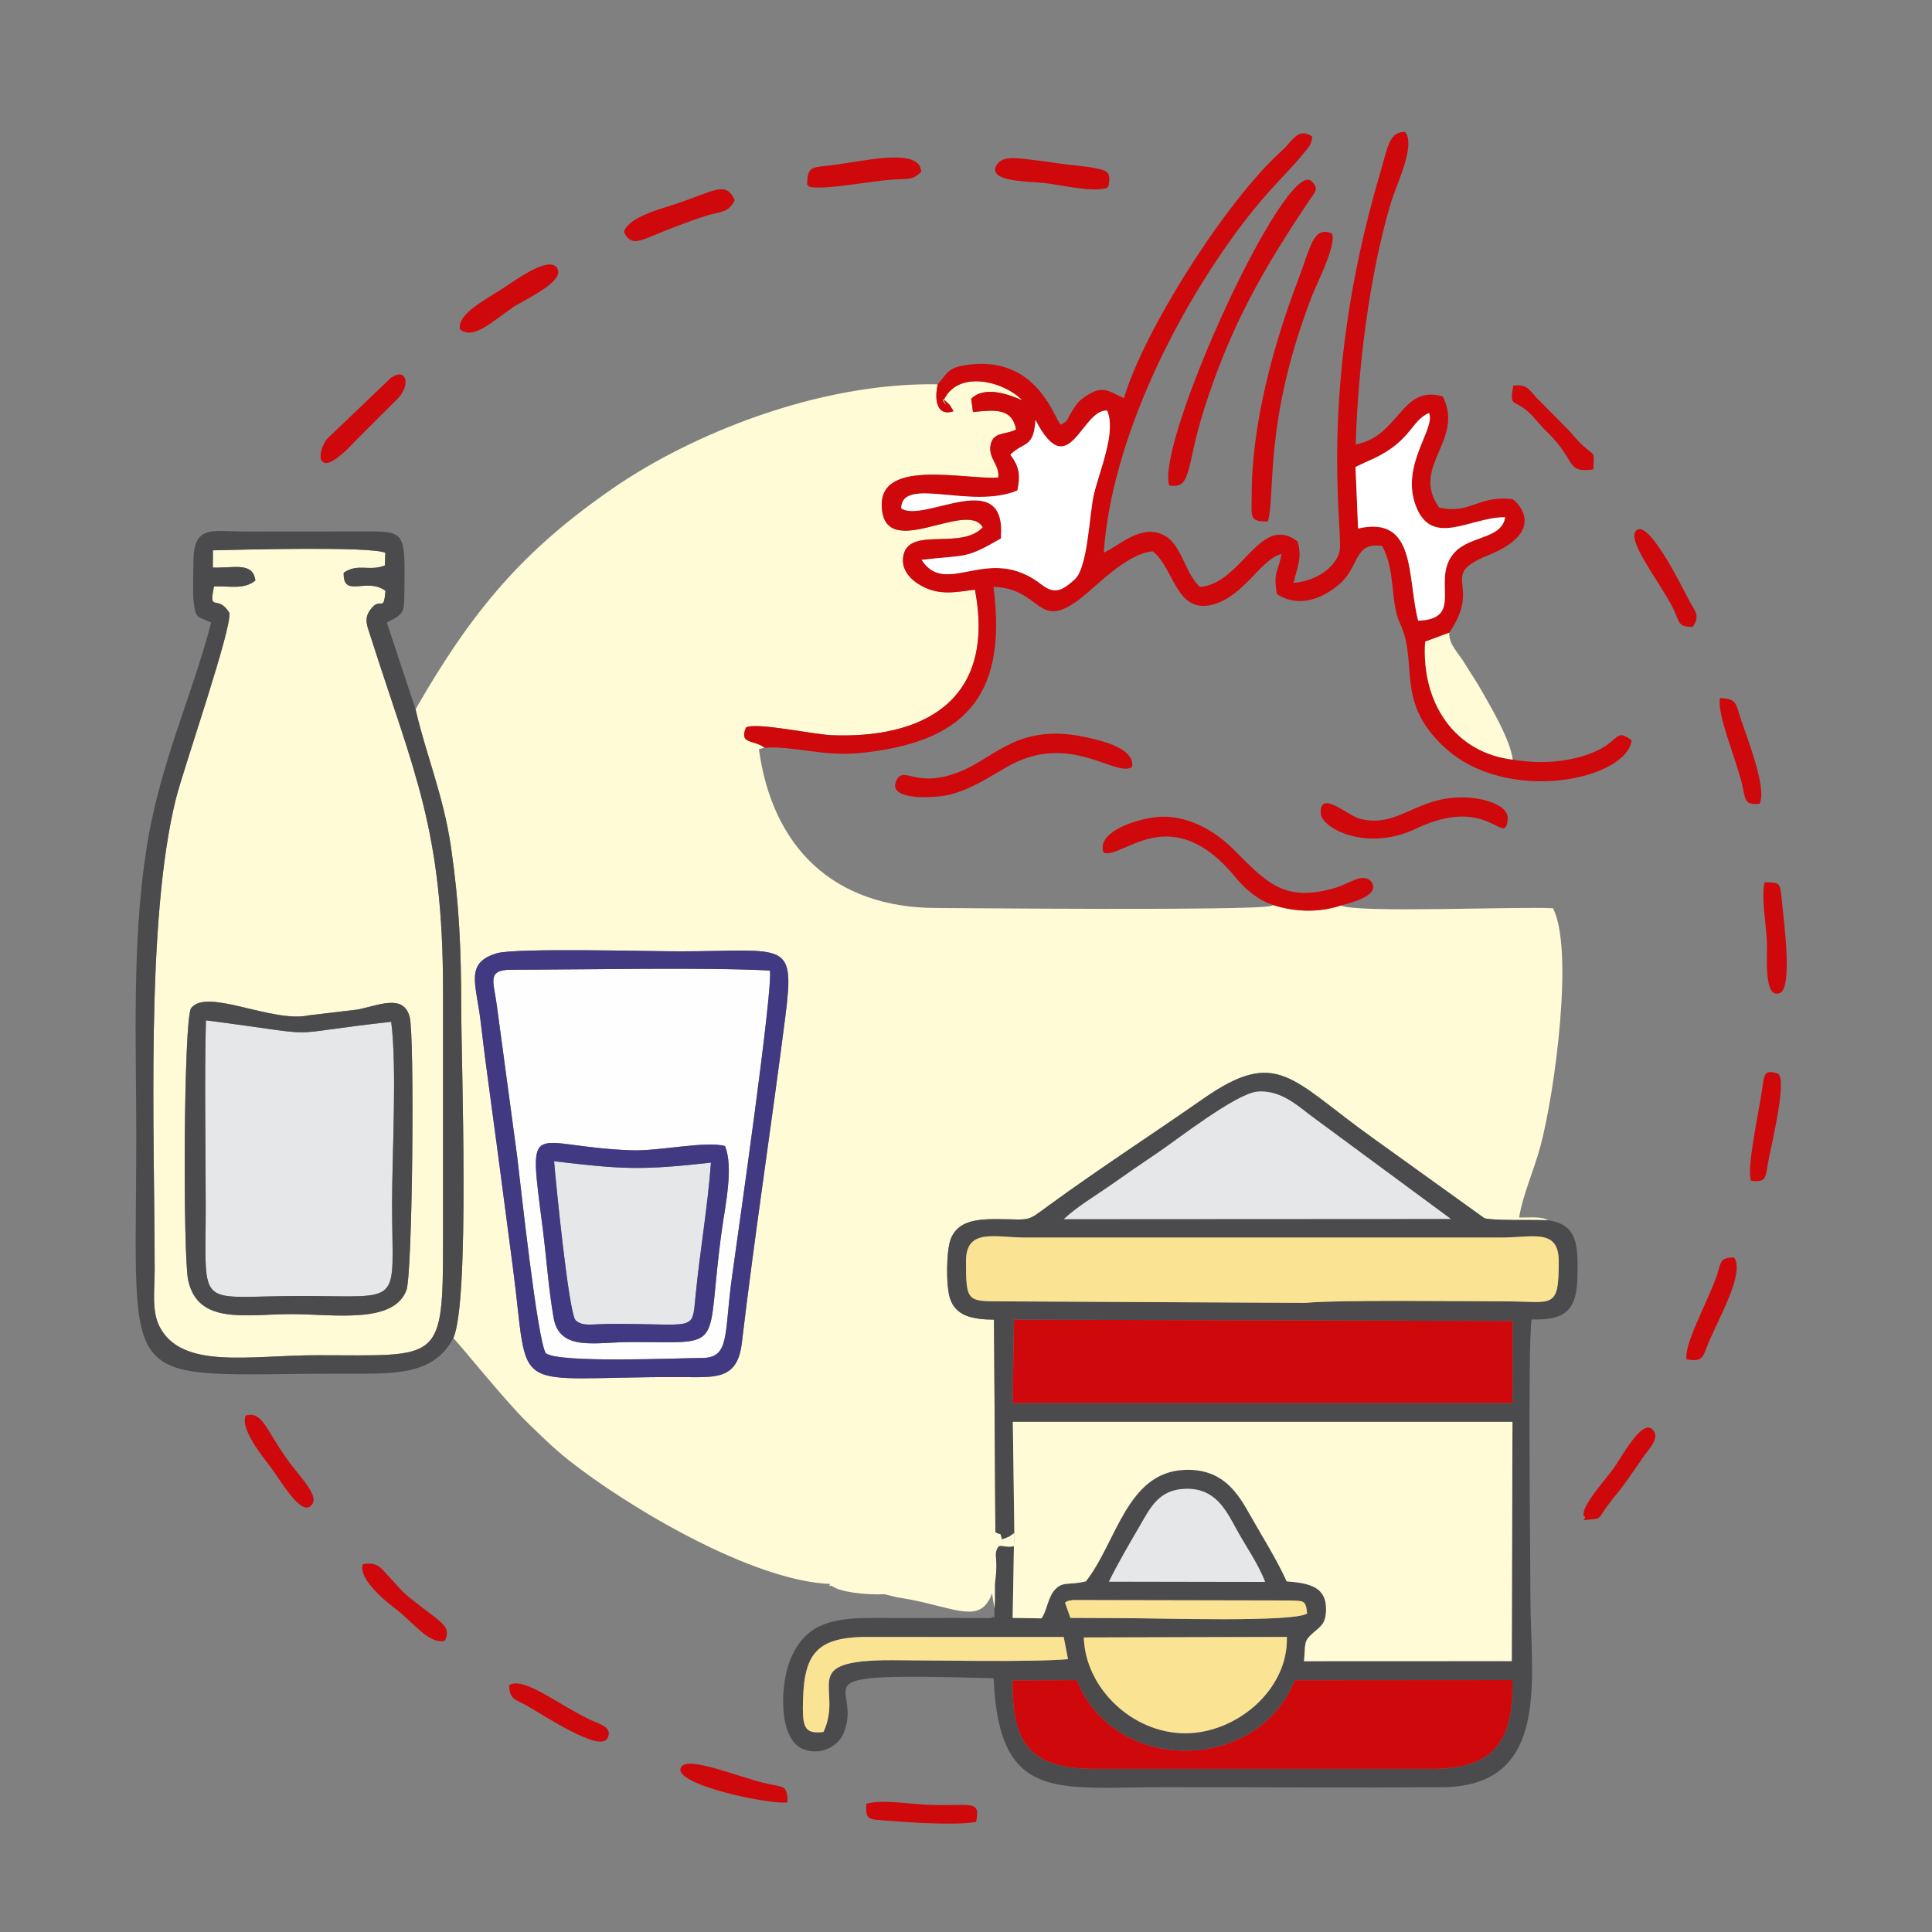 <?xml version="1.0" encoding="UTF-8"?>
<!DOCTYPE svg PUBLIC "-//W3C//DTD SVG 1.1//EN" "http://www.w3.org/Graphics/SVG/1.1/DTD/svg11.dtd">
<!-- Creator: CorelDRAW -->
<svg xmlns="http://www.w3.org/2000/svg" xml:space="preserve" width="4in" height="4in" version="1.1" style="shape-rendering:geometricPrecision; text-rendering:geometricPrecision; image-rendering:optimizeQuality; fill-rule:evenodd; clip-rule:evenodd"
viewBox="0 0 4000 4000"
 xmlns:xlink="http://www.w3.org/1999/xlink"
 xmlns:xodm="http://www.corel.com/coreldraw/odm/2003">
 <rect x="0" y="0" width="4000" height="4000" fill="#808080" stroke="none"/>
 <defs>
  <style type="text/css">
   <![CDATA[
    .str0 {stroke:#FFFBD6;stroke-width:6.67;stroke-miterlimit:2.613}
    .str1 {stroke:#CF080B;stroke-width:6.67;stroke-miterlimit:2.613}
    .fil3 {fill:#FEFEFE}
    .fil4 {fill:#E6E7E8}
    .fil1 {fill:#4B4B4D}
    .fil0 {fill:#FFFBD6}
    .fil6 {fill:#413982}
    .fil2 {fill:#CF080B}
    .fil5 {fill:#FBE394}
    .fil7 {fill:white}
   ]]>
  </style>
 </defs>
 <g id="Layer_x0020_1">
  <path class="fil0" d="M1028.92 1973.57c38.21,-11.3 313.35,-3.94 377.4,-3.94 221.05,0 240.19,-26.07 219.57,135.65 -28.5,223.6 -63.31,450.22 -90.04,675.37 -9.33,78.61 -56.7,70.52 -129.54,70.39 -360.85,-0.65 -308.12,46.5 -345,-230.98 -14.93,-112.31 -29.16,-224.32 -44.61,-336.99 -7.63,-55.71 -15.11,-112.77 -21.77,-169.29 -9.11,-77.27 -33.26,-120.32 33.98,-140.21zm-168.59 -505.13c22.05,95.46 57.87,178.45 73.52,286.3 17.14,118.12 20.81,210.23 21.07,330.28 0.27,123.33 18.02,608.96 -16.44,685.67 7.97,5.61 107.06,129.72 153.52,174.63 27.74,26.82 54.05,53.09 86.11,78.44 120.52,95.29 381.19,251.34 544.26,255.82 32.93,-4.26 14.53,-6.87 38.82,-30.66 20.95,-20.52 32.18,-11.34 33.26,-45.06 -36.51,14.74 11.87,24.69 -51.98,18.99l9.78 -46.74c91.74,-29.79 91.17,42.46 79.67,121.23 17.3,-6.32 10.78,0.73 16.4,-15.16l-0.45 -150.31 35.19 1.8c3.07,49.27 0.65,97.89 4.45,142.9 22.7,-17.09 -1.7,-13.8 29.59,-36.42 18.36,-13.28 34.5,-10.76 22.04,-35.64 -35.35,15.89 16.77,21.09 -48.76,17.92 -0.31,-53.57 45.2,-72.55 79.14,-42.86 22.64,19.81 12.08,87.61 12.7,124.36 10.94,-10.2 15.78,2.53 13.64,-61.16 -0.81,-24.09 -1.48,-46.01 -0.64,-70.19 49.05,-7.81 25.54,13.86 55.79,-3.56 0.48,57.54 -3.57,103.56 8.02,160.48l22.56 -1.78 -0.91 -98.99c5.8,-41.41 -7.38,-20.77 18.56,-27.34l0.87 -27.8c-17.33,11.99 -4.82,4.72 -25.07,13.44 -6.61,-18.23 1.1,-6.28 -14.15,-14.9l-2.87 -439.87c-46.28,-0.57 -79.22,-8.05 -91.08,-44.05 -8.6,-26.09 -8.11,-101.64 2.46,-125.41 15,-33.75 49.62,-38.91 94.64,-38.69 73.76,0.35 59.17,6.86 107.88,-28.65 105.6,-77 213.93,-147.02 319.16,-220.48 153.91,-107.43 181.63,-40.22 349.21,79.74l233.06 167.46c20.17,5.69 103.46,2.75 131.67,4.26 -13.22,-8.52 -39.65,-5.15 -59.8,-5.64 7.04,-45.55 31.02,-99.22 43.58,-145.79 30.96,-114.78 70.01,-411.18 26.47,-494.58 -68.89,-3.96 -409.83,10.52 -438.81,-5.76 -48.17,15.63 -95.87,13.15 -140.16,-0.82 -1.41,0.8 -3.49,1.45 -4.54,1.75 -37.29,10.41 -659.2,4.35 -692.66,4.3 -214.89,-0.32 -340.26,-127.13 -367.89,-328.83l11.79 -3.06c-22.63,-17.28 -53.19,-6.37 -38.48,-41.88 21.33,-11.37 139.12,14.46 177.54,16 182.71,7.32 341.17,-66.48 296.47,-301.3 -41.12,5.15 -72.36,12.18 -109.23,-7.18 -20.16,-10.59 -46.53,-32.84 -38.29,-65.78 14.31,-57.16 119.45,-8.64 163.76,-56.15 -33.06,-58.86 -207.38,75.81 -209.15,-46.08 -1.39,-95.73 171.19,-52.52 241.15,-56.81 3.67,-26.31 -21.15,-39.98 -15.82,-67.39 5.43,-27.97 29.18,-20.46 52.76,-31.98 -7.93,-44.89 -43.56,-41.14 -89.16,-36.44l-3.79 -27.25c27.3,-27.9 78.31,-9.17 106.06,3.13 -39.44,-40.63 -134.22,-63.27 -162.92,-0.31 15.54,28.94 -20.5,-23.9 12.79,10.27l7.54 12.43c-32.69,11.54 -40.72,-20.44 -32.71,-55.61 -249.24,-4.29 -512.57,105.29 -670.19,213.7 -188.61,129.72 -292.76,253.48 -410.96,459.02z"/>
  <path class="fil0" d="M389.63 2650.72c-11.12,-50.67 -9.61,-543.1 6.12,-563.52 32.75,-42.5 168.78,31.61 243.69,14.95l100.87 -11.97c42.24,-8.05 94.87,-33.61 107.81,15.12 10.61,39.96 6.03,533.07 -6.76,566.27 -27.13,70.44 -150.8,49.2 -237.56,49.2 -94.44,0 -193.74,23.06 -214.17,-70.05zm50.99 -1475.6c42.75,1.52 83.25,-12.7 88.1,26.79 -22.33,18.56 -50.35,11.58 -85.59,12.09 -11.84,56.78 6.98,14.71 31.61,54.58 6.92,28.93 -95.17,323.41 -110.52,385.12 -63.38,254.7 -43.89,697.21 -44,977.29 -0.02,37.54 -6.7,82.98 10.08,115.6 46.25,89.93 187.39,59.27 326.12,59.27 255.91,0 260.87,18.97 260.87,-240.65 0,-171.03 0.07,-342.06 -0,-513.08 -0.14,-336.66 -59.79,-451.4 -150.52,-735.8 -6.63,-20.79 -13.81,-35.45 0.06,-54.09 22.09,-29.68 27.27,8.94 31.19,-38.93 -37.99,-29.28 -88.26,16.54 -86.41,-37.54 29.54,-20.44 52.48,-2 85.23,-15.09l0.93 -26.3c-32.93,-13.68 -301.44,-6.26 -356.94,-4.97l-0.21 35.7z"/>
  <path class="fil1" d="M2096.52 3479.02l132.75 -0.48c77.82,195.85 373.63,194.17 451.54,0.2l450.31 -0.34c2.64,127.09 -38.33,184.13 -165.7,183.8l-697.48 -0.05c-133.11,0.27 -173.06,-50.12 -171.43,-183.13zm-391.63 106.87c-36.2,4.62 -42.38,-8.48 -42.62,-47.15 0.04,-108.68 21.04,-149.43 132.14,-149.6l407.93 0.12 8.85 45.92c-78.82,6.66 -281.07,2.18 -364.16,2.08 -200.19,-0.24 -99.06,56.67 -142.14,148.63zm539.03 -195.74l420.35 -1.09c3.63,108.48 -103.86,200.22 -211.81,199.49 -108.91,-0.74 -205.64,-94.26 -208.54,-198.4zm462.39 -49.59c-27.95,18.73 -306.13,9.68 -379.08,9.64l-111.13 -0.52 -11.13 -31.87c7.67,-3.82 1.89,-2.85 17.28,-5.09l447.84 0.87c29.87,1.19 33.07,-1.15 36.22,26.97zm-410.33 -65.93c18.19,-37.15 40.68,-75.59 62.43,-112.9 23.41,-40.14 40.8,-79.7 100.43,-79.3 56.11,0.38 78.14,41.39 99.33,80.56 19.39,35.84 48.05,76.55 61.08,112.23l-323.27 -0.59zm-196.66 -542.33l1032.5 2.66 -0.31 170.02 -1034.89 -0 2.7 -172.68zm846.24 -170.08c54.81,0 109.63,0.07 164.45,-0.01 63.74,-0.1 117.12,-19.4 117.19,49.04 0.11,101.48 -11.8,83.19 -110.61,83.07 -83.4,-0.1 -347.42,-3.47 -414.41,3.17l-624.91 -3.18c-74.87,0 -77.17,1.51 -77.25,-83.06 -0.07,-69.53 60.5,-49.02 123.3,-49.02l493.34 -0.01c109.63,-0.03 219.27,-0.01 328.9,-0.01zm-742.98 -38.16c28.04,-26.23 65.63,-48.24 97.88,-70.92 31.96,-22.49 63,-44.01 97.44,-67.16 38.12,-25.61 161.19,-122.09 205.58,-125.89 51.3,-4.39 89.21,34.99 118.08,55.42l282.13 208.11 -801.11 0.43zm-102.48 649.57l-3.19 -229.85 1034.46 0.02 -1.43 495.34 -430.15 0.18c3.63,-38.01 -2.04,-40.62 20.52,-60.04 13.53,-11.65 24.43,-17.8 25.16,-45.2 1.3,-49.19 -34.76,-56.35 -81.53,-60.06 -21.65,-47.74 -54.15,-98.66 -79.33,-143.61 -26.03,-46.48 -58.69,-90.31 -132.43,-87.17 -119.41,5.09 -140.4,149.71 -203.9,230.69 -36.2,9.32 -48.9,-2.16 -66.82,20.44 -11.58,14.6 -15.41,43.69 -25.26,56.26l-59.61 -0.93 2.62 -148.28c-25.93,6.57 -33.49,-16.83 -39.29,24.57l-0.01 88.85 -0.91 14.69c-0.33,35.44 0.38,11.32 -7.29,20.55 -83.59,-0.45 -167.21,0.16 -250.81,-0.15 -87.86,-0.32 -133.47,18.3 -161.89,79.64 -24.36,52.59 -28.85,168.28 21.67,190.76 36.72,16.35 74.1,-4.13 85.57,-31.14 44.88,-105.69 -120.5,-126.8 310.94,-114.48 10.99,257.09 130.5,225.47 348.96,225.47 192.93,0 386.28,1.3 579.15,0.1 227.61,-1.42 183.27,-228.03 183.27,-391.78 0,-91.38 -5.66,-524.23 2.52,-576.76 69.68,2.17 93.48,-19.26 94.82,-87.41 1.3,-65.61 1.18,-109.19 -60.93,-117.87 -28.2,-1.51 -111.5,1.43 -131.67,-4.26l-233.06 -167.46c-167.58,-119.96 -195.3,-187.17 -349.21,-79.74 -105.24,73.45 -213.56,143.48 -319.16,220.48 -48.71,35.52 -34.12,29 -107.88,28.65 -45.02,-0.22 -79.64,4.94 -94.64,38.69 -10.56,23.76 -11.06,99.31 -2.46,125.41 11.86,36 44.8,43.48 91.08,44.05l2.87 439.87c15.25,8.62 7.54,-3.33 14.15,14.9 20.24,-8.72 7.74,-1.45 25.07,-13.44z"/>
  <path class="fil0" d="M2100.09 3173.62l-0.87 27.8 -2.62 148.28 59.61 0.93c9.85,-12.57 13.68,-41.66 25.26,-56.26 17.92,-22.6 30.61,-11.12 66.82,-20.44 63.5,-80.98 84.49,-225.6 203.9,-230.69 73.74,-3.14 106.4,40.69 132.43,87.17 25.18,44.95 57.68,95.87 79.33,143.61 46.78,3.71 82.83,10.87 81.53,60.06 -0.73,27.41 -11.63,33.55 -25.16,45.2 -22.56,19.42 -16.89,22.03 -20.52,60.04l430.15 -0.18 1.43 -495.34 -1034.46 -0.02 3.19 229.85z"/>
  <path class="fil2" d="M1907.96 1159.14c95.87,-11.36 88.51,-0.55 164.17,-44.19 13.62,-153.45 -160.73,-30.02 -206.28,-62.66 1.65,-67.49 144.9,3.37 240.54,-36.78 6.7,-31.46 4.15,-49.33 -14.59,-74.21 29.59,-28.22 47.91,-12.84 52.05,-71.74 69.57,135.02 95.45,-23.39 148.4,-19.43 19.14,44.55 -15.3,122.09 -27.4,173.19 -9.82,41.43 -12.29,151.7 -40.02,176.52 -24.72,22.12 -40.89,31.95 -68.37,10.45 -110.69,-86.6 -196.54,28.38 -248.5,-51.14zm1208.39 -88.26c-8.35,48.83 -79.99,35.53 -111.15,80.74 -38.07,55.24 24.65,130.02 -69.02,133.44 -23.3,-89.01 -2.54,-218.82 -124.42,-190.82l-5.32 -127.43 22.71 -10.79c94.28,-39.09 90.02,-84.39 129.54,-100.87 13.74,32.71 -59.19,106.92 -27.67,191.58 33.09,88.86 113.64,23.28 185.31,24.15zm-1174.88 -275.15c-8.01,35.17 0.02,67.15 32.71,55.61l-7.54 -12.43c-33.28,-34.17 2.76,18.67 -12.79,-10.27 28.7,-62.96 123.48,-40.33 162.92,0.31 -27.74,-12.3 -78.76,-31.03 -106.06,-3.13l3.79 27.25c45.6,-4.7 81.23,-8.46 89.16,36.44 -23.58,11.52 -47.32,4.01 -52.76,31.98 -5.32,27.41 19.5,41.08 15.82,67.39 -69.96,4.29 -242.54,-38.93 -241.15,56.81 1.77,121.89 176.09,-12.78 209.15,46.08 -44.31,47.52 -149.45,-1 -163.76,56.15 -8.24,32.94 18.13,55.19 38.29,65.78 36.87,19.36 68.11,12.32 109.23,7.18 44.7,234.81 -113.76,308.62 -296.47,301.3 -38.42,-1.54 -156.21,-27.37 -177.54,-16 -14.71,35.51 15.84,24.6 38.48,41.88 60.25,-4.28 121.28,18.88 198.56,10.94 205.71,-21.12 306.39,-108.17 275.31,-344.04 100.14,3.38 89.67,91.89 176.96,26.65 36,-26.9 96.28,-94.3 152.62,-100.2 44.89,33.93 47.82,131.85 126.21,109.87 63.94,-17.93 98.89,-94.9 140.57,-104.3 -6.16,36.64 -17.85,36.96 -9.41,83.02 45.4,29.94 95.27,8.85 129.59,-20.79 41.83,-36.14 29.31,-87.61 88.26,-78.85 28.55,52.04 16.12,115.03 36.8,159.84 39.3,85.2 -10.92,161.29 91.9,256.77 129.88,120.6 377.56,67.01 387.81,-14.28 -39.07,-28.9 -19.87,8.74 -102.62,33.18 -46.2,13.65 -97.23,14.89 -143.58,6.88 -117.87,-14.02 -189.59,-114.67 -181.45,-244.19l50.08 -18.62c70.48,-103.25 -26.14,-117.09 81.23,-160.61 123.47,-50.03 58.95,-111.02 49.59,-115.8 -71.11,-8.8 -88.61,32.46 -151.98,17.21 -60.15,-85.44 53.42,-138.31 7.84,-229.83 -86.4,-25.7 -89.58,82.81 -180.39,99.25 4.56,-156.61 27.99,-349.87 72.65,-499.61 11.59,-38.87 52.06,-118.92 29.72,-147.37 -33.14,-0.52 -35.32,29.53 -52.01,86 -133.42,451.6 -73.9,748.4 -84.01,783.47 -10.3,35.69 -51.96,60.78 -95,64.13 6.83,-31.6 19.03,-51.6 8.04,-86.06 -77.89,-58.22 -114.04,87 -201.7,94.54 -28.12,-24.23 -37.74,-81.1 -66.9,-102.17 -49.23,-35.57 -101.65,18.05 -132.5,31.35 16.54,-235.91 153.15,-504.42 288,-681.78 58.36,-76.75 94.81,-105.7 128.08,-148 8.28,-10.52 13.91,-13.65 15.66,-32 -29.94,-20.12 -40.36,9.35 -63.5,29.98 -112.13,99.93 -284.8,370.04 -326.34,511.7 -31.59,-13.85 -43.28,-28.54 -80,-3.54 -12.21,8.32 -16.14,12.88 -25.67,27.46 -13.47,20.59 -7.37,21.98 -25.74,31.24 -14.81,-19.75 -51.59,-142.4 -190.64,-124.37 -43,5.58 -41.79,15.68 -63.55,40.59z"/>
  <path class="fil3" d="M1501.15 2372.83c17.61,44.8 0.97,118.99 -6.7,174.36 -35.08,253.3 13.16,231.33 -186.8,231.33 -75.09,0 -149,20.62 -161.51,-50.4 -10.18,-57.78 -14.79,-124.06 -22.27,-182.98 -30.64,-241.47 -30.19,-171.09 183.61,-163.57 57.48,2.02 154.33,-20.03 193.67,-8.74zm-371.09 428.77c25.72,21.33 277.39,10 322.31,9.98 59.63,-0.01 46.33,-47.17 63.28,-169.01 14.93,-107.28 84.77,-593.27 78.37,-633.19 -134.2,-7.11 -389.78,-1.73 -536.33,-1.62 -50.64,0.05 -35.24,25.7 -29.11,73.52l42.14 312.9c7.2,59.33 41.89,382.05 59.33,407.41z"/>
  <path class="fil4" d="M426.34 2112.5c-3.31,127.59 -0.44,258.92 -0.44,386.92 0,217.41 -21.07,183.78 197.65,183.78 215.46,0 188.21,24.24 188.21,-190.35 0,-104.78 10.47,-281.17 -1.81,-377.32 -249.14,27.46 -116.42,31.5 -383.61,-3.02z"/>
  <polygon class="fil2" points="2096.61,2904.98 3131.5,2904.98 3131.81,2734.96 2099.31,2732.3 "/>
  <path class="fil1" d="M443.14 1213.99c35.24,-0.5 63.25,6.47 85.59,-12.09 -4.85,-39.49 -45.35,-25.28 -88.1,-26.79l0.21 -35.7c55.5,-1.28 324.01,-8.7 356.94,4.97l-0.93 26.3c-32.75,13.09 -55.69,-5.35 -85.23,15.09 -1.85,54.07 48.42,8.26 86.41,37.54 -3.92,47.86 -9.1,9.24 -31.19,38.93 -13.87,18.65 -6.69,33.3 -0.06,54.09 90.72,284.4 150.37,399.14 150.52,735.8 0.07,171.02 0.01,342.05 0,513.08 0,259.62 -4.96,240.65 -260.87,240.65 -138.73,0 -279.87,30.67 -326.12,-59.27 -16.78,-32.62 -10.09,-78.07 -10.08,-115.6 0.11,-280.07 -19.39,-722.59 44,-977.29 15.35,-61.71 117.44,-356.19 110.52,-385.12 -24.63,-39.87 -43.46,2.2 -31.61,-54.58zm495.35 1556.69c34.46,-76.7 16.71,-562.34 16.44,-685.67 -0.26,-120.05 -3.94,-212.16 -21.07,-330.28 -15.65,-107.84 -51.47,-190.83 -73.52,-286.3l-59.41 -179.35c38.02,-20.06 35.86,-20.12 36.36,-72.14 1.06,-109.85 2.29,-117.28 -75.35,-116.67l-256.81 0.19c-66.55,-0.16 -104.49,-14.61 -104.67,63.21 -0.05,23.06 -1.89,64.29 0.76,85.34 4.25,33.9 10.05,27.06 36,40.07 -41.47,158.72 -107.82,293.98 -135.02,474.66 -29.09,193.2 -20.04,393.98 -20.04,590.96 0,542.06 -45.74,489.32 426.9,489.31 105.62,0 187,5.37 229.43,-73.34z"/>
  <path class="fil5" d="M2000.01 2611.25c0.08,84.57 2.39,83.06 77.25,83.06l624.91 3.18c66.99,-6.64 331.01,-3.27 414.41,-3.17 98.81,0.12 110.72,18.42 110.61,-83.07 -0.07,-68.44 -53.45,-49.14 -117.19,-49.04 -54.81,0.08 -109.63,0.01 -164.45,0.01 -109.63,-0 -219.26,-0.02 -328.9,0.01l-493.34 0.01c-62.8,-0 -123.37,-20.51 -123.3,49.02z"/>
  <path class="fil2" d="M2096.52 3479.02c-1.63,133.02 38.32,183.41 171.43,183.13l697.48 0.05c127.37,0.33 168.34,-56.71 165.7,-183.8l-450.31 0.34c-77.92,193.97 -373.72,195.65 -451.54,-0.2l-132.75 0.48z"/>
  <path class="fil4" d="M2202.57 2524.06l801.11 -0.43 -282.13 -208.11c-28.87,-20.43 -66.78,-59.8 -118.08,-55.42 -44.39,3.8 -167.46,100.27 -205.58,125.89 -34.44,23.15 -65.48,44.67 -97.44,67.16 -32.24,22.68 -69.83,44.69 -97.88,70.92z"/>
  <path class="fil6" d="M1130.05 2801.6c-17.45,-25.36 -52.14,-348.07 -59.33,-407.41l-42.14 -312.9c-6.13,-47.82 -21.53,-73.48 29.11,-73.52 146.54,-0.11 402.12,-5.5 536.33,1.62 6.41,39.92 -63.44,525.91 -78.37,633.19 -16.95,121.85 -3.65,169 -63.28,169.01 -44.93,0.01 -296.59,11.34 -322.31,-9.98zm-101.13 -828.03c-67.23,19.89 -43.09,62.94 -33.98,140.21 6.66,56.52 14.13,113.57 21.77,169.29 15.44,112.67 29.68,224.68 44.61,336.99 36.88,277.48 -15.85,230.33 345,230.98 72.83,0.13 120.21,8.23 129.54,-70.39 26.72,-225.15 61.54,-451.77 90.04,-675.37 20.61,-161.72 1.48,-135.65 -219.57,-135.65 -64.04,0 -339.19,-7.36 -377.4,3.94z"/>
  <path class="fil4" d="M1191.64 2733.45c15.81,13.5 30.94,7.86 69.92,7.59 179.76,-1.24 171.2,18.48 178.43,-57.09 8.76,-91.51 25.35,-185.61 31.96,-276.83 -142.82,15.86 -182.23,14.16 -324.74,-2.9 3.07,39.41 30.24,313.9 44.43,329.22z"/>
  <path class="fil1" d="M426.34 2112.5c267.19,34.52 134.46,30.48 383.61,3.02 12.28,96.16 1.81,272.54 1.81,377.32 0,214.6 27.26,190.35 -188.21,190.35 -218.71,0 -197.65,33.64 -197.65,-183.78 0,-128 -2.87,-259.33 0.44,-386.92zm-36.7 538.21c20.43,93.11 119.73,70.05 214.17,70.05 86.76,0 210.43,21.24 237.56,-49.2 12.79,-33.2 17.37,-526.31 6.76,-566.27 -12.93,-48.73 -65.57,-23.17 -107.81,-15.12l-100.87 11.97c-74.91,16.66 -210.94,-57.44 -243.69,-14.95 -15.73,20.41 -17.24,512.85 -6.12,563.52z"/>
  <path class="fil5" d="M2664.27 3389.06l-420.35 1.09c2.91,104.15 99.63,197.66 208.54,198.4 107.94,0.73 215.44,-91.02 211.81,-199.49z"/>
  <path class="fil7" d="M1907.96 1159.14c51.96,79.52 137.82,-35.46 248.5,51.14 27.48,21.5 43.65,11.67 68.37,-10.45 27.73,-24.81 30.2,-135.08 40.02,-176.52 12.1,-51.09 46.54,-128.64 27.4,-173.19 -52.95,-3.96 -78.83,154.45 -148.4,19.43 -4.13,58.9 -22.46,43.52 -52.05,71.74 18.74,24.87 21.29,42.75 14.59,74.21 -95.64,40.16 -238.89,-30.7 -240.54,36.78 45.54,32.64 219.9,-90.79 206.28,62.66 -75.66,43.64 -68.3,32.83 -164.17,44.19z"/>
  <path class="fil6" d="M1191.64 2733.45c-14.19,-15.33 -41.37,-289.81 -44.43,-329.22 142.51,17.06 181.92,18.76 324.74,2.9 -6.61,91.22 -23.19,185.32 -31.96,276.83 -7.24,75.56 1.32,55.85 -178.43,57.09 -38.98,0.27 -54.11,5.91 -69.92,-7.59zm309.51 -360.62c-39.34,-11.29 -136.2,10.76 -193.67,8.74 -213.8,-7.52 -214.24,-77.91 -183.61,163.57 7.48,58.93 12.09,125.2 22.27,182.98 12.51,71.02 86.42,50.4 161.51,50.4 199.96,0 151.72,21.97 186.8,-231.33 7.67,-55.37 24.3,-129.56 6.7,-174.36z"/>
  <path class="fil4" d="M2295.97 3274.63l323.27 0.59c-13.03,-35.68 -41.7,-76.39 -61.08,-112.23 -21.19,-39.17 -43.22,-80.18 -99.33,-80.56 -59.62,-0.4 -77.02,39.16 -100.43,79.3 -21.75,37.3 -44.24,75.75 -62.43,112.9z"/>
  <path class="fil7" d="M3116.35 1070.88c-71.67,-0.87 -152.23,64.71 -185.31,-24.15 -31.52,-84.67 41.41,-158.87 27.67,-191.58 -39.52,16.49 -35.26,61.78 -129.54,100.87l-22.71 10.79 5.32 127.43c121.87,-28 101.11,101.81 124.42,190.82 93.67,-3.42 30.94,-78.2 69.02,-133.44 31.16,-45.21 102.79,-31.91 111.15,-80.74z"/>
  <path class="fil5" d="M1704.89 3585.89c43.08,-91.96 -58.05,-148.87 142.14,-148.63 83.09,0.1 285.34,4.58 364.16,-2.08l-8.85 -45.92 -407.93 -0.12c-111.1,0.17 -132.1,40.92 -132.14,149.6 0.24,38.67 6.42,51.78 42.62,47.15z"/>
  <path class="fil2" d="M2420.5 1004.86c47.86,9.27 34.41,-37.9 71.94,-156.06 55.44,-174.56 122.02,-289.86 218.04,-433.42 11.05,-16.52 21.83,-24.32 5,-40.27 -53.34,-50.54 -322.04,537.46 -294.97,629.75z"/>
  <path class="fil0 str0" d="M1831.92 3297.36l26.76 6.57c96.56,14.31 151.53,47.43 178.94,17.04 34.71,-38.48 24.74,-147.44 -6.64,-178.82 -45.02,-45.02 -133.26,-7.71 -183.11,-10.27l0.45 150.31c-5.62,15.89 0.9,8.84 -16.4,15.16z"/>
  <path class="fil2" d="M2591.51 1025.97c0.06,43.78 -6.25,54.6 33.65,53.52 16.02,-58.61 -8.93,-204.55 89.42,-462.35 12.81,-33.58 52.32,-107.78 43.22,-133.69 -39.19,-16.63 -44.18,27.91 -71.32,99.2 -50.69,133.16 -95.17,296.88 -94.97,443.33z"/>
  <path class="fil2" d="M2636.27 1873.88c44.29,13.98 91.98,16.45 140.16,0.82 23.21,-6.39 84.03,-21.35 61.83,-50.36 -18.77,-17.76 -43.74,5.04 -73.62,13.82 -108.28,31.86 -143.63,-13.02 -213.57,-82.24 -29.2,-28.9 -82.6,-66.05 -144.75,-65.01 -44.72,0.75 -139.15,30.19 -121.26,74.67 40.28,13.24 139.72,-113.37 275.19,53.47 16.15,19.9 43.79,44.51 76.02,54.83z"/>
  <path class="fil0" d="M3131.96 1572.74c-5.35,-41.35 -42.19,-103.27 -61.79,-138.11 -13.82,-24.58 -24.12,-38.83 -37.84,-61.46 -12.56,-20.72 -33.68,-40.35 -31.74,-63.24l-50.08 18.62c-8.14,129.52 63.58,230.17 181.45,244.19z"/>
  <path class="fil2" d="M2343.9 1587.98c5.99,-37.49 -58.26,-53.61 -96.02,-61.79 -135.67,-29.4 -185.76,38.86 -253.1,68.3 -97.31,42.53 -122.09,-10.69 -138.31,20.24 -23.35,44.51 83.32,38.56 115.15,29.14 45.79,-13.54 76.63,-35.24 114.24,-56.67 128.87,-73.43 224.04,23.41 258.04,0.79z"/>
  <path class="fil5" d="M2204.96 3317.81l11.13 31.87 111.13 0.52c72.95,0.04 351.13,9.09 379.08,-9.64 -3.15,-28.12 -6.34,-25.78 -36.22,-26.97l-447.84 -0.87c-15.39,2.25 -9.62,1.28 -17.28,5.09z"/>
  <path class="fil2" d="M2734.49 1683.76c1.52,31.33 95.48,80.46 196.7,32.06 151.31,-72.35 184.56,40.42 190.41,-19.13 3.14,-31.98 -55.83,-45.21 -90.59,-45.77 -100.8,-1.61 -134.87,64.06 -215.18,44.39 -25.46,-6.23 -83.79,-61.9 -81.35,-11.55z"/>
  <path class="fil0 str0" d="M1722.38 3279.58c15.73,13.2 68.14,19.57 109.54,17.78 11.5,-78.77 12.07,-151.02 -79.67,-121.23l-9.78 46.74c63.85,5.69 15.47,-4.26 51.98,-18.99 -1.07,33.71 -12.31,24.54 -33.26,45.06 -24.29,23.78 -5.89,26.39 -38.82,30.66z"/>
  <path class="fil2" d="M3658.34 1950.19c1.21,22.78 -8.19,121.87 27.37,105.38 25.94,-12.03 7.47,-149.53 3.08,-194.4 -3.43,-35 -3.8,-33.89 -35.35,-34.45 -7.29,28.91 2.95,86.81 4.91,123.48z"/>
  <path class="fil2" d="M2020.89 3772.13c10.26,-48.09 -11.85,-31.6 -101.52,-35.55 -39.84,-1.76 -91.58,-11.31 -125.57,-2.25 -2.61,34.57 5.27,32.17 39.65,34.94 50.24,4.06 144.87,10.31 187.44,2.86z"/>
  <path class="fil2" d="M3625.23 2444.52c33.36,5.22 30.33,-9.78 35.63,-38.86 6.48,-35.59 39.02,-166.59 20.94,-182.5 -30.43,-10.67 -29.24,3.53 -33.42,31.5 -8.15,54.58 -32.3,162.94 -23.15,189.86z"/>
  <path class="fil2 str1" d="M2291.76 385.72c4.94,-28.03 0.39,-29.19 -27.3,-34.78 -18.1,-3.66 -42.65,-5.33 -62.5,-7.92 -22.23,-2.9 -42.59,-6.31 -65.24,-8.69 -18.48,-1.94 -55.12,-9.66 -68.06,5.72 -28.07,33.36 67.17,32.46 94.11,35.53 34.79,3.97 99.76,20.02 129,10.14z"/>
  <path class="fil2" d="M3491.67 2814.46c36.45,6.06 33.01,-5.24 47.04,-37.72 23.65,-54.75 73.65,-142.63 51.47,-173.4 -32.1,1.08 -25.04,8.58 -37.6,42.9 -20.27,55.35 -65.47,135.69 -60.92,168.22z"/>
  <path class="fil2 str1" d="M1674.5 383.09c31.18,7.95 123.73,-11.13 172.58,-14.6 32.08,-2.28 39.7,2.25 56.8,-14.19 -4.08,-45.92 -122.95,-15.54 -183.43,-8.69 -40.07,4.54 -45.73,1.61 -45.95,37.48z"/>
  <path class="fil2 str1" d="M1295.32 480c15.93,30.08 28.32,13.51 107.85,-16.02 19.83,-7.37 37.66,-14.14 58.59,-20.6 28.98,-8.95 44.18,-5.5 55.68,-29.16 -16.32,-33.87 -33.04,-17.61 -114.12,10.18 -30.52,10.46 -97.45,26.71 -108,55.6z"/>
  <path class="fil2" d="M3504.67 1297.97c16.18,-24.64 4.67,-31.37 -9.43,-58.44 -15.77,-30.3 -78.7,-157.2 -105.09,-142.86 -27.76,15.09 41.32,101.3 70.76,156.92 18.49,34.94 9.93,43.87 43.76,44.37z"/>
  <path class="fil2" d="M1409.61 3659.7c-17.04,36.2 193.95,78.65 220.96,71.69 0.06,-36.44 -8.91,-30.72 -43.1,-38.6 -61.95,-14.29 -165.46,-59.43 -177.86,-33.09z"/>
  <path class="fil2" d="M805.59 3264.52c-15.85,-16.63 -23.53,-32.16 -54.74,-25.89 -9.09,34.02 55.09,82.16 71.5,94.93 32.52,25.3 69.28,73.97 99.21,62.81 13.66,-31.57 -9.13,-36.41 -73.68,-88.69 -18.44,-14.94 -25.85,-25.91 -42.29,-43.17z"/>
  <path class="fil2" d="M1220.51 3560.01c-65.04,-31.2 -137.03,-90.02 -166.07,-71 -0.34,29.75 12.91,29.13 36.76,42.68 34.59,19.66 149.38,95.87 165.9,68.19 14.43,-24.18 -19.3,-31.57 -36.6,-39.87z"/>
  <path class="fil2" d="M643.69 3117.57c20.78,-19.71 -21.28,-55.91 -54.35,-103.61 -39.54,-57.04 -47.46,-92.67 -80.52,-83.3 -12.35,27.84 34.64,84.31 53.68,109.91 20.13,27.06 59.9,97.2 81.19,77z"/>
  <path class="fil2 str1" d="M955.29 679.85c24.04,18.83 58.81,-14.14 104.56,-46.18 18.93,-13.25 105.26,-51.7 91.08,-76.39 -14.18,-24.69 -87.04,29.08 -106.13,41.38 -42.37,27.27 -92.58,53.05 -89.51,81.19z"/>
  <path class="fil2" d="M3642.81 1664.26c16.33,-30.76 -24.75,-133.8 -39.3,-177.73 -9.89,-29.87 -7.74,-39.98 -42.31,-41.31 -7.43,30.91 31.87,123.22 45.04,176.33 8.33,33.6 3.29,45.37 36.57,42.7z"/>
  <path class="fil2" d="M3278.7 3137.79c11.38,8.63 -17.81,11.59 21.46,7.44 14.09,-1.49 10.28,-3.93 30.32,-30.83 13.82,-18.54 24.14,-29.8 37.26,-48.22 14.25,-20 24.02,-34.54 35.09,-50.47 12.06,-17.35 35.84,-39.97 17.72,-56.91 -22.03,-20.61 -65.66,62.2 -79.5,81.05 -20.58,28.02 -66.52,77.74 -62.36,97.94z"/>
  <path class="fil2" d="M3298.78 971.89c2.41,-51.57 3.86,-14.7 -48.99,-79.09l-62.26 -63.09c-18.93,-16.27 -21.34,-36.02 -54.53,-31.27 -7.85,44.82 0.68,28.64 27.94,51.55 15.4,12.94 25.93,29.05 41.67,44.03 62.02,59.01 37.43,85.83 96.17,77.88z"/>
  <path class="fil2 str1" d="M811.57 784.77l-132.15 126.34c-19.04,24.91 -26.58,87.04 56.33,-3.09l85.82 -85.67c21.79,-21.8 20.41,-58.4 -10,-37.58z"/>
 </g>
</svg>
